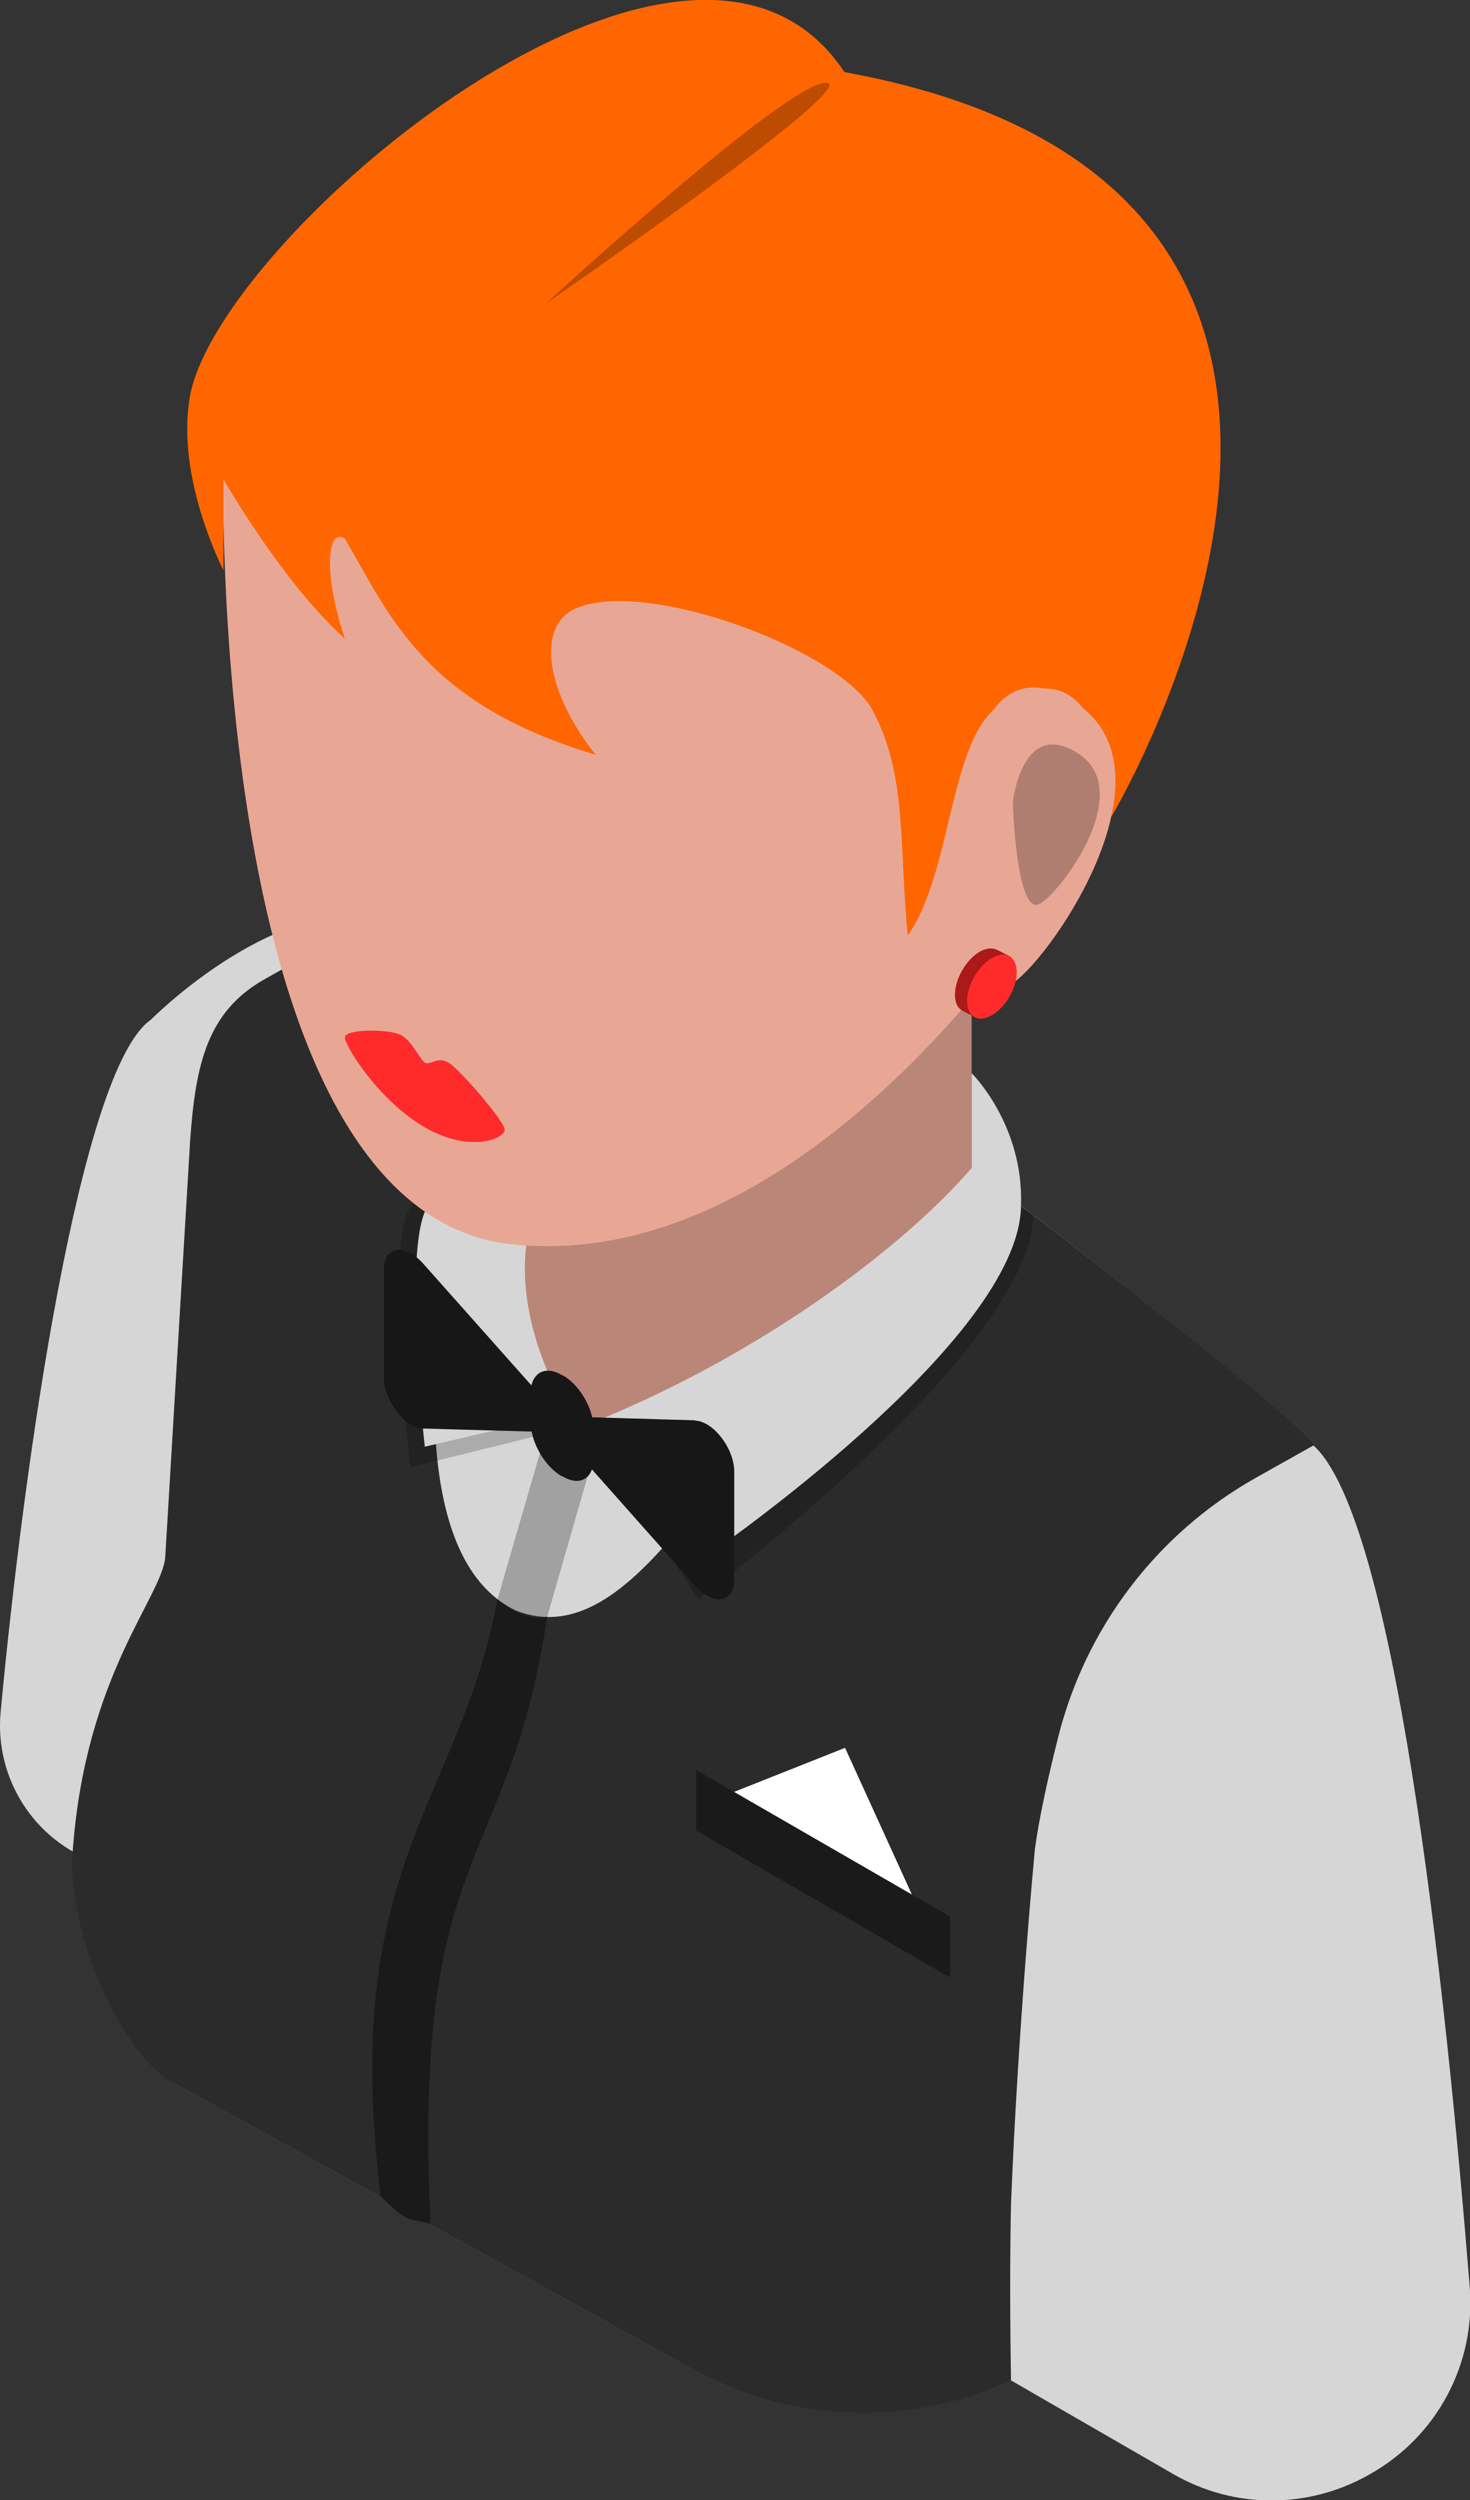 <?xml version="1.0" encoding="UTF-8"?><svg xmlns="http://www.w3.org/2000/svg" viewBox="0 0 48.55 82.52"><rect x="0" y="0" width="48.55" height="82.52" fill="#333333" stroke="none"/><defs><style>.d{fill:#fff;}.e{fill:#f60;}.f{fill:#ab1919;}.g{opacity:.2;}.h{fill:#d6d6d6;}.i{fill:#b07e71;}.j{fill:#ba8678;}.k{fill:#a1a1a1;}.l{fill:#2b2b2b;}.m{fill:#ff2b2b;}.n{fill:#171717;}.o{fill:#bd4b00;}.p{fill:#e8a795;}.q{fill:#1a1a1a;}</style></defs><g id="a"/><g id="b"><g id="c"><g><path class="j" d="M27,34.21l-9.98-5.2v22.12l9.98,5.2s3.56-15.26,5.09-17.78v-6.71l-5.09,2.36Z"/><path class="h" d="M12.44,30.23c-3.58-.5-7.46,3.43-7.46,3.43h0C2.65,35.28,.8,48.17,.02,56.52c-.17,1.86,.76,3.66,2.38,4.59l6.58,3.8s1.2-25.79,3.46-34.67Z"/><path class="h" d="M43.19,47.55l-6.67,4.01v.07c-.07-.08-.14-.15-.22-.2-2.7-1.63-4.2,14.46-4.2,14.46l.74,12.36,5.91,3.41c1.99,1.15,4.43,1.16,6.43,.04l.07-.04c2.21-1.24,3.5-3.65,3.29-6.18-.8-10-2.52-26.04-5.35-27.92Z"/><path class="h" d="M32.09,38.55c-2.29,6.08-8.58,9.87-12.72,9-4.64-.9-.58-15.82-.58-15.82,0,0-5.59-1.67-6.36-1.5l-3.7,2.08c-1.88,1.06-2.28,2.77-2.46,5.32l-.62,31.07,16.99,9.37c3.27,1.89,7.24,2.08,10.68,.51l.06-.03c-.03-1.9-.04-3.84,0-5.79,.23-5.87,.79-11.74,.79-11.74,.13-.96,.41-2.27,.75-3.62,.9-3.66,3.26-6.78,6.54-8.63l1.96-1.1c-.76-1.05-11.32-9.13-11.32-9.13Z"/><polygon class="k" points="17.95 47.55 16.26 53.38 17.95 53.79 19.57 48.16 17.95 47.55"/><path class="l" d="M33.36,39.53c-7.44,2.01-11.04,15.74-16.34,13.62-6.02-2.94,0-21.92,0-21.92,0,0-3.82-1.16-4.58-.99l-3.7,2.08c-1.88,1.06-2.28,2.77-2.46,5.32l-.82,13.71c-.06,1.32-2.64,3.88-3.06,9.77-.2,2.76,1.72,6.77,3.26,7.59l16.99,9.37c3.27,1.89,7.24,2.08,10.68,.51l.06-.03c-.03-1.9-.04-3.84,0-5.79,.23-5.87,.79-11.74,.79-11.74,.13-.96,.41-2.27,.75-3.62,.9-3.66,3.26-6.78,6.54-8.63l1.96-1.1c-.76-1.05-10.05-8.15-10.05-8.15Z"/><path class="g" d="M17.29,40.36c-1.06,3.22,1.3,6.82,1.3,6.82l-5.04,1.25s-.93-7.95,.12-8.71c1.05-.76,3.68-.91,3.62,.64Z"/><path class="h" d="M17.62,40.02c-1.06,3.22,1.17,6.62,1.17,6.62l-4.76,1.11s-.82-7.32,.23-8.08c1.05-.76,3.41-1.2,3.35,.35Z"/><path class="p" d="M34.43,29.85s3.17-3.94,3.25-5.55c.08-1.61,1.66-10.15,1.66-10.15H7.38s-.85,25.24,9.19,26.88c9.89,1.36,17.86-11.18,17.86-11.18Z"/><path class="m" d="M14.81,35.07c-.36-.21-.62,.1-.77,.01-.16-.09-.42-.7-.78-.91-.36-.21-1.87-.22-1.87,.07s1.12,2.09,2.64,2.97c1.51,.87,2.64,.36,2.64,.08s-1.5-2.01-1.86-2.22Z"/><path class="e" d="M7.38,15.82s1.97,3.44,4.01,5.26c-.72-2.16-.59-3.69,0-3.3,1.46,2.48,2.58,5.44,8.28,7.13-1.68-2.13-1.94-4.25-.67-4.82,2.27-1.02,8.52,1.28,9.76,3.25,1.21,2.16,.92,4.4,1.22,7.54,1.43-2.02,1.37-6.21,2.88-7.49,3.79-2.66,3.85,3.56,3.85,3.56,0,0,12.4-20.72-8.82-24.57C22.74-5.38,7.18,7.84,6.27,13.1c-.47,2.69,1.11,5.72,1.11,5.72v-2.99Z"/><path class="p" d="M31.85,26.24s.52-5.23,3.75-2.99c3.23,2.24-.71,8.16-2.13,9.19-1.42,1.03-1.62-6.2-1.62-6.2Z"/><path class="i" d="M33.45,26.48s.3-2.81,2.16-1.61c1.86,1.2-.41,4.39-1.23,4.94-.82,.56-.93-3.34-.93-3.34Z"/><g><path class="f" d="M33.17,32.01l.19-.44-.41-.21s-.02,0-.03-.01l-.04-.02h0c-.14-.05-.32-.03-.52,.08-.45,.26-.82,.9-.82,1.42,0,.27,.09,.45,.25,.53h0l.49,.26,.16-.37c.38-.26,.69-.78,.73-1.25Z"/><path class="m" d="M33.58,32.09c0,.52-.37,1.16-.82,1.42s-.82,.05-.82-.47,.37-1.16,.82-1.42c.45-.26,.82-.05,.82,.47Z"/></g><path class="o" d="M27.28,2.73c1.32,0-9.24,7.28-9.24,7.28,0,0,7.92-7.28,9.24-7.28Z"/><path class="g" d="M32.41,39.24c-2.11,2.46-6.96,6.34-12.56,8.66l3.22,4.89s11.02-8.25,11.06-12.71l-1.72-.85Z"/><path class="h" d="M32.09,35.42v3.13c-2.11,2.46-6.64,5.97-12.24,8.29l3.51,4.5s10.32-7.08,10.36-11.54c.1-2.68-1.63-4.38-1.63-4.38Z"/><path class="n" d="M22.97,46.88l-3.41-.1c-.13-.56-.52-1.13-.98-1.39h-.02c-.49-.3-.9-.13-1.01,.34-.01-.02-.02-.04-.04-.05l-3.54-3.98c-.6-.67-1.29-.57-1.29,.2v3.57c0,.76,.69,1.66,1.29,1.68l3.54,.1s.03,0,.05,0c.11,.58,.51,1.2,1,1.48h.02c.45,.27,.83,.16,.97-.23l3.41,3.84c.6,.67,1.29,.57,1.29-.2v-3.57c0-.76-.69-1.66-1.29-1.68Z"/><polygon class="d" points="30.33 63 23.9 59.28 27.91 57.69 30.33 63"/><polygon class="q" points="31.38 65.27 22.99 60.42 22.99 58.42 31.38 63.26 31.38 65.27"/><path class="q" d="M12.58,72.52c-1.38-10.97,2.59-12.99,3.85-19.73,0,0,.86,.77,1.64,.57-1.26,8.5-4.45,7.43-3.85,20.05-.67-.22-.69,.04-1.63-.9Z"/></g></g></g></svg>